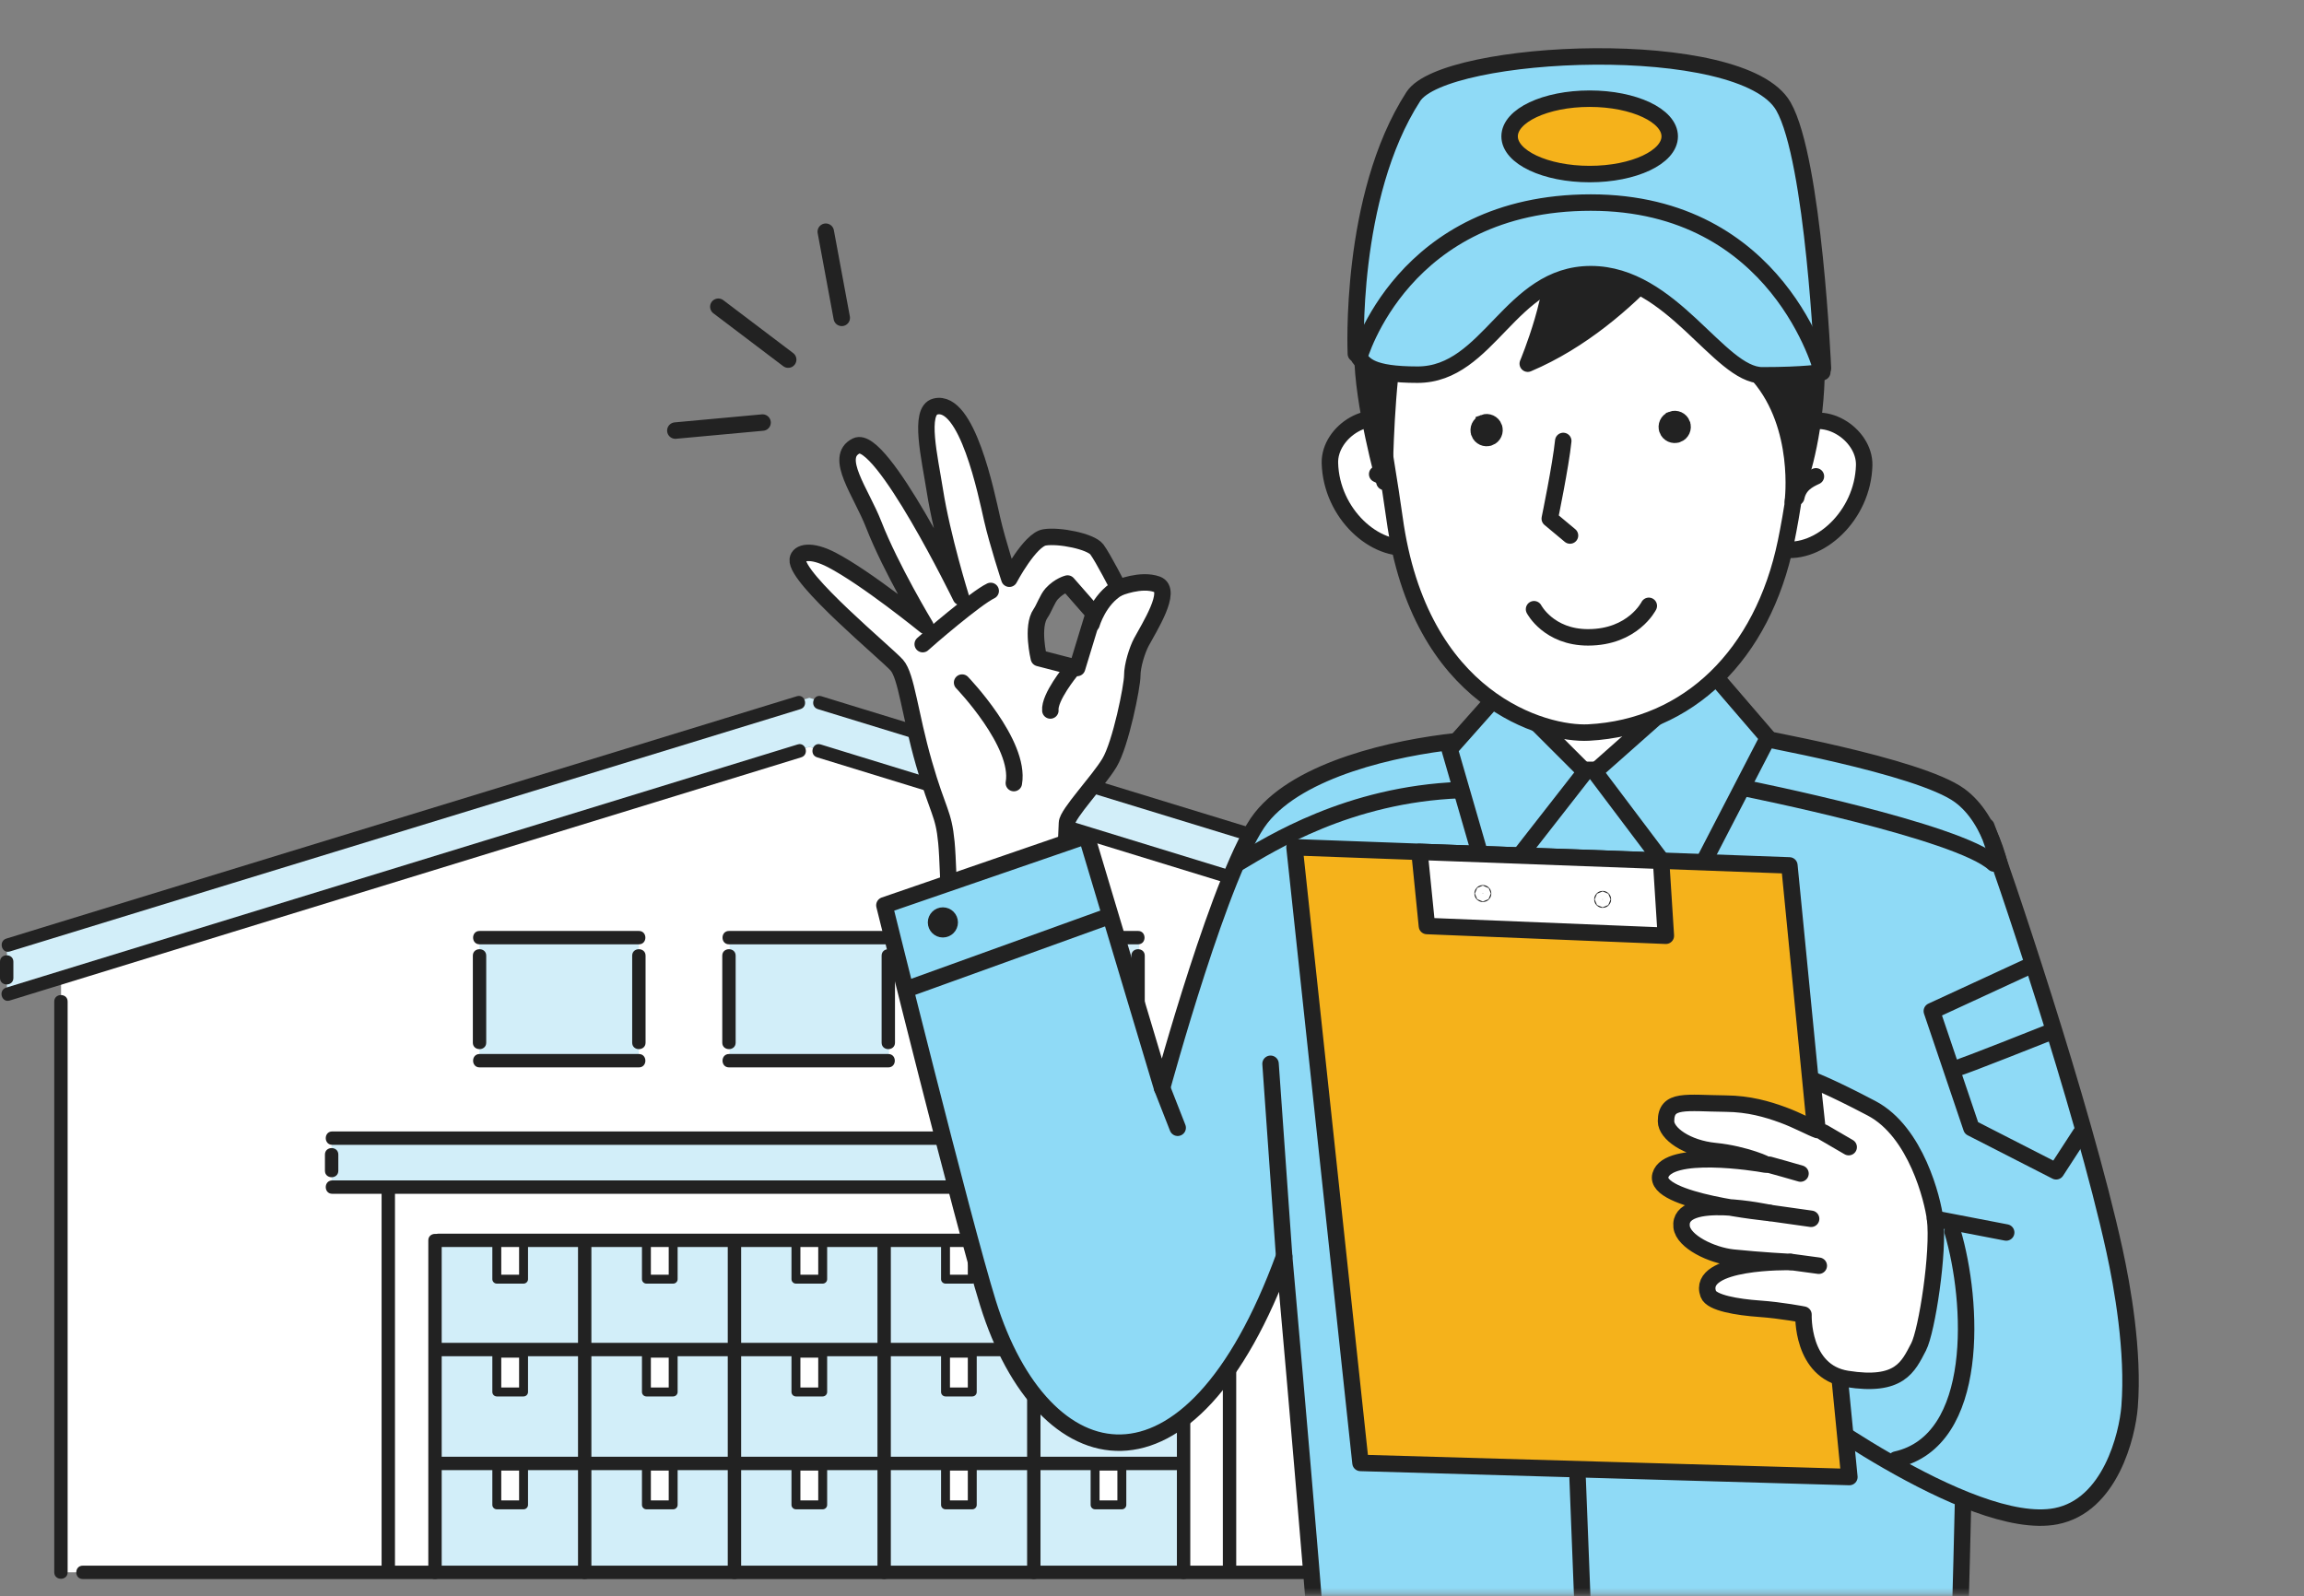 <?xml version="1.0" encoding="UTF-8"?> <svg xmlns="http://www.w3.org/2000/svg" width="420" height="291" viewBox="0 0 420 291" fill="none"><rect x="0" y="0" width="420" height="291" fill="#808080" stroke="none"/><path d="M147.546 136.166V136.156L147.532 136.161L147.518 136.156V136.166L11.133 178.317V286.653H283.928V178.317L147.546 136.166Z" fill="white"></path><path d="M147.532 127.227L1.258 172.278V181.213L147.532 136.163L293.805 181.213V172.278L147.532 127.227Z" fill="#D2EEF9"></path><path d="M234.62 207.547H60.438V216.435H234.62V207.547Z" fill="#D2EEF9"></path><path d="M224.189 216.336H70.883V286.657H224.189V216.336Z" fill="white"></path><path d="M116.446 193.369V170.922H87.406V193.369H116.446Z" fill="#D2EEF9"></path><path d="M162.055 193.369V170.922H133.016V193.369H162.055Z" fill="#D2EEF9"></path><path d="M207.657 193.369V170.922H178.617V193.369H207.657Z" fill="#D2EEF9"></path><path d="M133.313 226.133H107.211V245.547H133.313V226.133Z" fill="#D2EEF9"></path><path d="M160.578 226.133H134.477V245.547H160.578V226.133Z" fill="#D2EEF9"></path><path d="M187.844 226.133H161.742V245.547H187.844V226.133Z" fill="#D2EEF9"></path><path d="M215.11 226.133H189.008V245.547H215.11V226.133Z" fill="#D2EEF9"></path><path d="M106.055 246.711H79.953V266.125H106.055V246.711Z" fill="#D2EEF9"></path><path d="M133.313 246.711H107.211V266.125H133.313V246.711Z" fill="#D2EEF9"></path><path d="M160.578 246.711H134.477V266.125H160.578V246.711Z" fill="#D2EEF9"></path><path d="M187.844 246.711H161.742V266.125H187.844V246.711Z" fill="#D2EEF9"></path><path d="M215.11 246.711H189.008V266.125H215.11V246.711Z" fill="#D2EEF9"></path><path d="M106.055 267.281H79.953V286.695H106.055V267.281Z" fill="#D2EEF9"></path><path d="M133.313 267.281H107.211V286.695H133.313V267.281Z" fill="#D2EEF9"></path><path d="M160.578 267.281H134.477V286.695H160.578V267.281Z" fill="#D2EEF9"></path><path d="M187.844 267.281H161.742V286.695H187.844V267.281Z" fill="#D2EEF9"></path><path d="M215.11 267.281H189.008V286.695H215.11V267.281Z" fill="#D2EEF9"></path><path d="M106.055 226.133H79.953V245.547H106.055V226.133Z" fill="#D2EEF9"></path><path d="M95.44 226.133H90.562V233.211H95.44V226.133Z" fill="white"></path><path d="M122.705 226.133H117.828V233.211H122.705V226.133Z" fill="white"></path><path d="M149.971 226.133H145.094V233.211H149.971V226.133Z" fill="white"></path><path d="M177.229 226.133H172.352V233.211H177.229V226.133Z" fill="white"></path><path d="M204.502 226.133H199.625V233.211H204.502V226.133Z" fill="white"></path><path d="M95.44 246.711H90.562V253.789H95.44V246.711Z" fill="white"></path><path d="M122.705 246.711H117.828V253.789H122.705V246.711Z" fill="white"></path><path d="M149.971 246.711H145.094V253.789H149.971V246.711Z" fill="white"></path><path d="M177.229 246.711H172.352V253.789H177.229V246.711Z" fill="white"></path><path d="M204.502 246.711H199.625V253.789H204.502V246.711Z" fill="white"></path><path d="M95.44 267.281H90.562V274.359H95.44V267.281Z" fill="white"></path><path d="M122.705 267.281H117.828V274.359H122.705V267.281Z" fill="white"></path><path d="M149.971 267.281H145.094V274.359H149.971V267.281Z" fill="white"></path><path d="M177.229 267.281H172.352V274.359H177.229V267.281Z" fill="white"></path><path d="M204.502 267.281H199.625V274.359H204.502V267.281Z" fill="white"></path><path d="M293.842 171.119C280.331 166.956 266.809 162.816 253.29 158.674C235.015 153.074 216.74 147.477 198.465 141.88C183.957 137.436 169.446 132.994 154.94 128.537C153.205 128.003 151.47 127.469 149.735 126.935C148.228 126.471 147.59 128.824 149.088 129.284C161.766 133.189 174.453 137.069 187.138 140.956C205.335 146.53 223.533 152.104 241.732 157.678C256.92 162.331 272.109 166.984 287.293 171.651C289.26 172.256 291.23 172.86 293.197 173.468C294.704 173.932 295.343 171.579 293.845 171.119H293.842Z" fill="#222222"></path><path d="M293.881 180.061C280.437 175.919 266.99 171.791 253.543 167.658C235.354 162.07 217.165 156.482 198.975 150.896C184.476 146.443 169.977 141.99 155.481 137.532C153.521 136.929 151.561 136.328 149.603 135.724C148.095 135.26 147.457 137.613 148.955 138.073C161.359 141.892 173.768 145.701 186.174 149.513C204.254 155.066 222.334 160.62 240.414 166.173C255.733 170.879 271.054 175.585 286.371 180.298C288.658 181.001 290.946 181.707 293.234 182.41C294.741 182.874 295.379 180.521 293.881 180.061Z" fill="#222222"></path><path d="M292.562 175.342V178.301C292.562 179.872 295.001 179.872 295.001 178.301V175.342C295.001 173.771 292.562 173.771 292.562 175.342Z" fill="#222222"></path><path d="M1.803 173.468C15.315 169.305 28.837 165.165 42.355 161.022C60.631 155.423 78.906 149.826 97.181 144.228C111.689 139.784 126.2 135.343 140.706 130.885C142.441 130.351 144.176 129.818 145.91 129.284C147.408 128.822 146.77 126.471 145.262 126.935C132.584 130.841 119.897 134.721 107.214 138.608C89.018 144.182 70.819 149.756 52.623 155.33C37.434 159.983 22.245 164.636 7.061 169.302C5.094 169.908 3.125 170.511 1.158 171.119C-0.34 171.581 0.299 173.934 1.806 173.468H1.803Z" fill="#222222"></path><path d="M1.775 182.41C15.219 178.268 28.666 174.139 42.113 170.006C60.302 164.418 78.492 158.833 96.681 153.245C111.18 148.792 125.679 144.338 140.175 139.881C142.135 139.277 144.096 138.676 146.053 138.073C147.551 137.611 146.913 135.26 145.405 135.724C133.001 139.544 120.593 143.352 108.186 147.165C90.106 152.718 72.026 158.271 53.946 163.824C38.627 168.531 23.306 173.237 7.989 177.95C5.702 178.653 3.414 179.358 1.127 180.062C-0.371 180.523 0.267 182.876 1.775 182.41Z" fill="#222222"></path><path d="M0 175.342V178.301C0 179.872 2.439 179.872 2.439 178.301V175.342C2.439 173.771 0 173.771 0 175.342Z" fill="#222222"></path><path d="M9.891 182.592V286.657C9.891 288.228 12.329 288.228 12.329 286.657V182.592C12.329 181.021 9.891 181.021 9.891 182.592Z" fill="#222222"></path><path d="M282.711 182.592V286.657C282.711 288.228 285.149 288.228 285.149 286.657V182.592C285.149 181.021 282.711 181.021 282.711 182.592Z" fill="#222222"></path><path d="M279.982 285.445H15.085C13.513 285.445 13.513 287.882 15.085 287.882H279.982C281.554 287.882 281.554 285.445 279.982 285.445Z" fill="#222222"></path><path d="M116.468 169.727H87.421C85.849 169.727 85.849 172.163 87.421 172.163H116.468C118.04 172.163 118.04 169.727 116.468 169.727Z" fill="#222222"></path><path d="M87.421 194.601H116.468C118.04 194.601 118.04 192.164 116.468 192.164H87.421C85.849 192.164 85.849 194.601 87.421 194.601Z" fill="#222222"></path><path d="M86.195 174.233V190.094C86.195 191.665 88.634 191.665 88.634 190.094V174.233C88.634 172.662 86.195 172.662 86.195 174.233Z" fill="#222222"></path><path d="M117.681 190.094V174.233C117.681 172.662 115.242 172.662 115.242 174.233V190.094C115.242 191.665 117.681 191.665 117.681 190.094Z" fill="#222222"></path><path d="M161.937 169.727H132.89C131.318 169.727 131.318 172.163 132.89 172.163H161.937C163.509 172.163 163.509 169.727 161.937 169.727Z" fill="#222222"></path><path d="M132.89 194.601H161.937C163.509 194.601 163.509 192.164 161.937 192.164H132.89C131.318 192.164 131.318 194.601 132.89 194.601Z" fill="#222222"></path><path d="M131.664 174.233V190.094C131.664 191.665 134.103 191.665 134.103 190.094V174.233C134.103 172.662 131.664 172.662 131.664 174.233Z" fill="#222222"></path><path d="M163.149 190.094V174.233C163.149 172.662 160.711 172.662 160.711 174.233V190.094C160.711 191.665 163.149 191.665 163.149 190.094Z" fill="#222222"></path><path d="M207.46 169.727H178.414C176.841 169.727 176.841 172.163 178.414 172.163H207.46C209.033 172.163 209.033 169.727 207.46 169.727Z" fill="#222222"></path><path d="M178.414 194.601H207.46C209.033 194.601 209.033 192.164 207.46 192.164H178.414C176.841 192.164 176.841 194.601 178.414 194.601Z" fill="#222222"></path><path d="M177.195 174.233V190.094C177.195 191.665 179.634 191.665 179.634 190.094V174.233C179.634 172.662 177.195 172.662 177.195 174.233Z" fill="#222222"></path><path d="M208.681 190.094V174.233C208.681 172.662 206.242 172.662 206.242 174.233V190.094C206.242 191.665 208.681 191.665 208.681 190.094Z" fill="#222222"></path><path d="M60.562 208.718H234.556C236.129 208.718 236.129 206.281 234.556 206.281H60.562C58.99 206.281 58.99 208.718 60.562 208.718Z" fill="#222222"></path><path d="M60.562 217.648H234.556C236.129 217.648 236.129 215.211 234.556 215.211H60.562C58.99 215.211 58.99 217.648 60.562 217.648Z" fill="#222222"></path><path d="M69.562 216.991V285.91C69.562 287.481 72.001 287.481 72.001 285.91V216.991C72.001 215.42 69.562 215.42 69.562 216.991Z" fill="#222222"></path><path d="M222.914 216.991V285.91C222.914 287.481 225.353 287.481 225.353 285.91V216.991C225.353 215.42 222.914 215.42 222.914 216.991Z" fill="#222222"></path><path d="M59.234 210.491V213.45C59.234 215.021 61.673 215.021 61.673 213.45V210.491C61.673 208.92 59.234 208.92 59.234 210.491Z" fill="#222222"></path><path d="M233.391 210.491V213.45C233.391 215.021 235.829 215.021 235.829 213.45V210.491C235.829 208.92 233.391 208.92 233.391 210.491Z" fill="#222222"></path><path d="M78.078 226.139V286.704C78.078 288.275 80.517 288.275 80.517 286.704V226.139C80.517 224.568 78.078 224.568 78.078 226.139Z" fill="#222222"></path><path d="M105.367 226.139V286.704C105.367 288.275 107.806 288.275 107.806 286.704V226.139C107.806 224.568 105.367 224.568 105.367 226.139Z" fill="#222222"></path><path d="M132.664 226.139V286.704C132.664 288.275 135.103 288.275 135.103 286.704V226.139C135.103 224.568 132.664 224.568 132.664 226.139Z" fill="#222222"></path><path d="M159.953 226.139V286.704C159.953 288.275 162.392 288.275 162.392 286.704V226.139C162.392 224.568 159.953 224.568 159.953 226.139Z" fill="#222222"></path><path d="M187.234 226.139V286.704C187.234 288.275 189.673 288.275 189.673 286.704V226.139C189.673 224.568 187.234 224.568 187.234 226.139Z" fill="#222222"></path><path d="M214.539 226.139V286.704C214.539 288.275 216.978 288.275 216.978 286.704V226.139C216.978 224.568 214.539 224.568 214.539 226.139Z" fill="#222222"></path><path d="M79.953 227.351H215.111C216.684 227.351 216.684 224.914 215.111 224.914H79.953C78.38 224.914 78.38 227.351 79.953 227.351Z" fill="#222222"></path><path d="M79.953 247.257H215.111C216.684 247.257 216.684 244.82 215.111 244.82H79.953C78.38 244.82 78.38 247.257 79.953 247.257Z" fill="#222222"></path><path d="M79.953 268.023H215.111C216.684 268.023 216.684 265.586 215.111 265.586H79.953C78.38 265.586 78.38 268.023 79.953 268.023Z" fill="#222222"></path><path d="M95.44 234.023H90.563C90.115 234.023 89.75 233.658 89.75 233.21V226.133C89.75 225.685 90.115 225.32 90.563 225.32H95.44C95.888 225.32 96.253 225.685 96.253 226.133V233.21C96.253 233.658 95.888 234.023 95.44 234.023ZM91.376 232.398H94.627V226.945H91.376V232.398Z" fill="#222222"></path><path d="M122.713 234.023H117.836C117.388 234.023 117.023 233.658 117.023 233.21V226.133C117.023 225.685 117.388 225.32 117.836 225.32H122.713C123.162 225.32 123.526 225.685 123.526 226.133V233.21C123.526 233.658 123.162 234.023 122.713 234.023ZM118.649 232.398H121.901V226.945H118.649V232.398Z" fill="#222222"></path><path d="M149.971 234.023H145.094C144.646 234.023 144.281 233.658 144.281 233.21V226.133C144.281 225.685 144.646 225.32 145.094 225.32H149.971C150.419 225.32 150.784 225.685 150.784 226.133V233.21C150.784 233.658 150.419 234.023 149.971 234.023ZM145.907 232.398H149.158V226.945H145.907V232.398Z" fill="#222222"></path><path d="M177.237 234.023H172.36C171.911 234.023 171.547 233.658 171.547 233.21V226.133C171.547 225.685 171.911 225.32 172.36 225.32H177.237C177.685 225.32 178.05 225.685 178.05 226.133V233.21C178.05 233.658 177.685 234.023 177.237 234.023ZM173.173 232.398H176.424V226.945H173.173V232.398Z" fill="#222222"></path><path d="M204.502 234.023H199.625C199.177 234.023 198.812 233.658 198.812 233.21V226.133C198.812 225.685 199.177 225.32 199.625 225.32H204.502C204.951 225.32 205.315 225.685 205.315 226.133V233.21C205.315 233.658 204.951 234.023 204.502 234.023ZM200.438 232.398H203.69V226.945H200.438V232.398Z" fill="#222222"></path><path d="M95.44 254.593H90.563C90.115 254.593 89.75 254.228 89.75 253.781V246.703C89.75 246.255 90.115 245.891 90.563 245.891H95.44C95.888 245.891 96.253 246.255 96.253 246.703V253.781C96.253 254.228 95.888 254.593 95.44 254.593ZM91.376 252.968H94.627V247.515H91.376V252.968Z" fill="#222222"></path><path d="M122.713 254.593H117.836C117.388 254.593 117.023 254.228 117.023 253.781V246.703C117.023 246.255 117.388 245.891 117.836 245.891H122.713C123.162 245.891 123.526 246.255 123.526 246.703V253.781C123.526 254.228 123.162 254.593 122.713 254.593ZM118.649 252.968H121.901V247.515H118.649V252.968Z" fill="#222222"></path><path d="M149.971 254.593H145.094C144.646 254.593 144.281 254.228 144.281 253.781V246.703C144.281 246.255 144.646 245.891 145.094 245.891H149.971C150.419 245.891 150.784 246.255 150.784 246.703V253.781C150.784 254.228 150.419 254.593 149.971 254.593ZM145.907 252.968H149.158V247.515H145.907V252.968Z" fill="#222222"></path><path d="M177.237 254.593H172.36C171.911 254.593 171.547 254.228 171.547 253.781V246.703C171.547 246.255 171.911 245.891 172.36 245.891H177.237C177.685 245.891 178.05 246.255 178.05 246.703V253.781C178.05 254.228 177.685 254.593 177.237 254.593ZM173.173 252.968H176.424V247.515H173.173V252.968Z" fill="#222222"></path><path d="M204.502 254.593H199.625C199.177 254.593 198.812 254.228 198.812 253.781V246.703C198.812 246.255 199.177 245.891 199.625 245.891H204.502C204.951 245.891 205.315 246.255 205.315 246.703V253.781C205.315 254.228 204.951 254.593 204.502 254.593ZM200.438 252.968H203.69V247.515H200.438V252.968Z" fill="#222222"></path><path d="M95.44 275.171H90.563C90.115 275.171 89.75 274.807 89.75 274.359V267.281C89.75 266.833 90.115 266.469 90.563 266.469H95.44C95.888 266.469 96.253 266.833 96.253 267.281V274.359C96.253 274.807 95.888 275.171 95.44 275.171ZM91.376 273.547H94.627V268.093H91.376V273.547Z" fill="#222222"></path><path d="M122.713 275.171H117.836C117.388 275.171 117.023 274.807 117.023 274.359V267.281C117.023 266.833 117.388 266.469 117.836 266.469H122.713C123.162 266.469 123.526 266.833 123.526 267.281V274.359C123.526 274.807 123.162 275.171 122.713 275.171ZM118.649 273.547H121.901V268.093H118.649V273.547Z" fill="#222222"></path><path d="M149.971 275.171H145.094C144.646 275.171 144.281 274.807 144.281 274.359V267.281C144.281 266.833 144.646 266.469 145.094 266.469H149.971C150.419 266.469 150.784 266.833 150.784 267.281V274.359C150.784 274.807 150.419 275.171 149.971 275.171ZM145.907 273.547H149.158V268.093H145.907V273.547Z" fill="#222222"></path><path d="M177.237 275.171H172.36C171.911 275.171 171.547 274.807 171.547 274.359V267.281C171.547 266.833 171.911 266.469 172.36 266.469H177.237C177.685 266.469 178.05 266.833 178.05 267.281V274.359C178.05 274.807 177.685 275.171 177.237 275.171ZM173.173 273.547H176.424V268.093H173.173V273.547Z" fill="#222222"></path><path d="M204.502 275.171H199.625C199.177 275.171 198.812 274.807 198.812 274.359V267.281C198.812 266.833 199.177 266.469 199.625 266.469H204.502C204.951 266.469 205.315 266.833 205.315 267.281V274.359C205.315 274.807 204.951 275.171 204.502 275.171ZM200.438 273.547H203.69V268.093H200.438V273.547Z" fill="#222222"></path><mask id="mask0_572_6799" style="mask-type:luminance" maskUnits="userSpaceOnUse" x="108" y="0" width="312" height="291"><path d="M109.5 1.5H418.127V289.178H109.5V1.5Z" fill="white" stroke="white" stroke-width="3"></path></mask><g mask="url(#mask0_572_6799)"><path d="M174.405 180.297C173.032 175.632 173.047 159.046 172.52 153.575C171.994 148.104 171.021 148.163 168.431 139.167C165.842 130.17 165.259 123.307 163.49 121.279C161.722 119.251 145.006 105.463 145.422 101.999C145.577 100.7 147.768 100.09 151.576 102.058C157.922 105.341 168.702 114.106 168.702 114.106C168.702 114.106 162.398 103.668 159.264 95.616C156.974 89.737 151.927 83.334 156.107 81.29C160.645 79.072 175.156 108.857 175.156 108.857C175.156 108.857 171.746 97.91 170.411 89.409C169.482 83.494 167.412 74.879 170.517 74.115C176.315 72.686 179.803 90.016 180.856 94.635C181.843 98.961 183.996 105.512 183.996 105.512C183.996 105.512 187.754 98.403 190.411 97.974C193.067 97.543 198.842 98.698 199.947 100.17C201.052 101.642 203.887 107.188 203.887 107.188C203.887 107.188 207.963 105.465 210.914 106.53C213.864 107.594 209.447 114.46 208.046 117.097C207.323 118.458 206.399 121.312 206.404 123.193C206.409 125.042 204.307 135.654 202.24 139.076C200.172 142.499 194.539 148.375 194.5 150.028C194.459 151.682 193.839 163.411 193.839 163.411L196.973 177.052C196.973 177.052 190.87 183.187 186.208 184.561C181.546 185.936 174.41 180.299 174.41 180.299L174.405 180.297ZM196.351 121.783L199.384 111.838L194.608 106.387C194.608 106.387 193.106 106.747 191.725 108.25C190.93 109.118 190.318 110.934 189.691 111.827C187.976 114.266 189.373 119.977 189.373 119.977L196.348 121.783H196.351Z" fill="white" stroke="#222222" stroke-width="3" stroke-linecap="round" stroke-linejoin="round"></path><path d="M198.992 113.756C198.992 113.756 200.255 109.264 203.889 107.172Z" fill="white"></path><path d="M198.992 113.756C198.992 113.756 200.255 109.264 203.889 107.172" stroke="#222222" stroke-width="3" stroke-linecap="round" stroke-linejoin="round"></path><path d="M168.203 117.436C169.05 116.63 177.92 108.992 180.597 107.734Z" fill="white"></path><path d="M168.203 117.436C169.05 116.63 177.92 108.992 180.597 107.734" stroke="#222222" stroke-width="3" stroke-linecap="round" stroke-linejoin="round"></path><path d="M195.194 122.32C195.194 122.32 191.236 127.138 191.471 129.532Z" fill="white"></path><path d="M195.194 122.32C195.194 122.32 191.236 127.138 191.471 129.532" stroke="#222222" stroke-width="3" stroke-linecap="round" stroke-linejoin="round"></path><path d="M175.383 124.445C175.383 124.445 186.073 135.534 184.816 142.77Z" fill="white"></path><path d="M175.383 124.445C175.383 124.445 186.073 135.534 184.816 142.77" stroke="#222222" stroke-width="3" stroke-linecap="round" stroke-linejoin="round"></path><path d="M366.568 189.905C366.279 182.771 369.08 153.75 357.248 145.043C349.829 139.582 319.046 134.271 319.178 134.173C321.134 132.739 289.601 132.574 265.494 135.131C254.305 136.32 236.973 140.176 229.896 149.103C222.82 158.03 211.836 198.362 211.836 198.362L198.055 152.368L161.219 165.051C161.219 165.051 175.513 222.837 180.106 237.594C190.099 269.706 216.898 276.136 234.091 229.046C235.406 243.803 242.982 329.43 242.087 331.222C241.191 333.015 268.006 337.352 286.379 336.827C320.925 335.843 356.265 331.393 356.265 331.393C356.265 331.393 358.327 263.329 357.981 261.988C362.334 264.848 367.112 203.301 366.568 189.905Z" fill="#8FDAF6" stroke="#222222" stroke-width="3" stroke-linecap="round" stroke-linejoin="round"></path><path d="M310.595 111.5H273.508V140.361H310.595V111.5Z" fill="white" stroke="#222222" stroke-width="3" stroke-linecap="round" stroke-linejoin="round"></path><path d="M234.088 229.034L231.609 193.945" stroke="#222222" stroke-width="3" stroke-linecap="round" stroke-linejoin="round"></path><path d="M211.844 198.367L214.681 205.61" stroke="#222222" stroke-width="3" stroke-linecap="round" stroke-linejoin="round"></path><path d="M362.1 150.672C364.865 157.951 379.66 201.52 385.451 227.98C386.878 234.503 389.006 246.395 388.205 256.477C387.792 261.656 384.699 274.489 374.807 276.426C359.01 279.518 325.359 254.093 325.359 254.093" fill="#8FDAF6"></path><path d="M362.1 150.672C364.865 157.951 379.66 201.52 385.451 227.98C386.878 234.503 389.006 246.395 388.205 256.477C387.792 261.656 384.699 274.489 374.807 276.426C359.01 279.518 325.359 254.093 325.359 254.093" stroke="#222222" stroke-width="3" stroke-linecap="round" stroke-linejoin="round"></path><path d="M130.945 55.922L143.68 65.564" stroke="#222222" stroke-width="3" stroke-linecap="round" stroke-linejoin="round"></path><path d="M123.109 78.501L139.012 77.039" stroke="#222222" stroke-width="3" stroke-linecap="round" stroke-linejoin="round"></path><path d="M150.531 42.242L153.446 57.952" stroke="#222222" stroke-width="3" stroke-linecap="round" stroke-linejoin="round"></path><path d="M311.642 122.141L290.695 140.695L307.522 163.028L322.286 134.511L311.642 122.141Z" fill="#8FDAF6" stroke="#222222" stroke-width="3" stroke-linecap="round" stroke-linejoin="round"></path><path d="M273.939 125.664L288.976 140.7L271.806 162.69L264.25 136.578L273.939 125.664Z" fill="#8FDAF6" stroke="#222222" stroke-width="3" stroke-linecap="round" stroke-linejoin="round"></path><path d="M235.977 154.469L326.19 157.778L337.125 269.286L248.007 266.716L235.977 154.469Z" fill="#F5B21B" stroke="#222222" stroke-width="3" stroke-linecap="round" stroke-linejoin="round"></path><path d="M302.799 156.937L303.672 170.602L260.116 168.827L258.758 155.305L302.799 156.937Z" fill="white" stroke="#222222" stroke-width="3" stroke-linecap="round" stroke-linejoin="round"></path><path d="M352.745 222.207C352.317 218.779 349.32 206.35 341.18 202.064C333.629 198.086 330.345 196.875 330.345 196.875L331.329 206.029C330.299 205.686 327.58 204.208 325.011 203.268C322.141 202.219 318.823 201.248 314.623 201.207C307.341 201.134 303.701 200.243 303.701 204.42C303.701 206.629 307.449 209.349 312.672 209.863C318.095 210.395 322.742 212.508 321.805 212.319C320.088 211.976 304.054 209.455 302.681 214.267C301.307 219.079 322.608 221.143 322.608 221.143C322.608 221.143 305.854 217.465 306.54 223.654C306.842 226.376 312.016 228.871 315.911 229.28C320.868 229.796 326.387 230.083 326.387 230.083C326.387 230.083 309.163 229.708 311.412 235.923C311.995 237.538 316.701 238.318 320.729 238.602C324.756 238.886 328.76 239.674 328.76 239.674C328.76 239.674 328.331 250.068 336.693 251.396C346.291 252.92 347.84 249.216 349.748 245.553C351.248 242.675 353.491 228.171 352.745 222.21V222.207Z" fill="white" stroke="#222222" stroke-width="3" stroke-linecap="round" stroke-linejoin="round"></path><path d="M332.398 206.461L337.001 209.14" stroke="#222222" stroke-width="3" stroke-linecap="round" stroke-linejoin="round"></path><path d="M322.539 212.352C322.539 212.352 327.573 213.744 328.216 213.958Z" fill="white"></path><path d="M322.539 212.352C322.539 212.352 327.573 213.744 328.216 213.958" stroke="#222222" stroke-width="3" stroke-linecap="round" stroke-linejoin="round"></path><path d="M322.609 221.141L330.153 222.205" stroke="#222222" stroke-width="3" stroke-linecap="round" stroke-linejoin="round"></path><path d="M326.391 230.062L331.549 230.76" stroke="#222222" stroke-width="3" stroke-linecap="round" stroke-linejoin="round"></path><path d="M352.742 222.203L365.712 224.701" stroke="#222222" stroke-width="3" stroke-linecap="round" stroke-linejoin="round"></path><path d="M324.859 100.135C331.566 101.251 339.561 94.072 339.825 84.853C339.99 79.08 332.077 73.986 327.113 78.372C325.285 79.987 323.163 82.495 322.453 83.673" fill="white"></path><path d="M324.859 100.135C331.566 101.251 339.561 94.072 339.825 84.853C339.99 79.08 332.077 73.986 327.113 78.372C325.285 79.987 323.163 82.495 322.453 83.673" stroke="#222222" stroke-width="3" stroke-linecap="round" stroke-linejoin="round"></path><path d="M331.026 86.844C329.634 87.477 327.915 88.36 327.445 90.662Z" fill="white"></path><path d="M331.026 86.844C329.634 87.477 327.915 88.36 327.445 90.662" stroke="#222222" stroke-width="3" stroke-linecap="round" stroke-linejoin="round"></path><path d="M257.398 99.721C250.691 100.836 242.696 93.658 242.432 84.439C242.267 78.666 250.18 73.572 255.144 77.958C256.972 79.573 259.094 82.081 259.804 83.259" fill="white"></path><path d="M257.398 99.721C250.691 100.836 242.696 93.658 242.432 84.439C242.267 78.666 250.18 73.572 255.144 77.958C256.972 79.573 259.094 82.081 259.804 83.259" stroke="#222222" stroke-width="3" stroke-linecap="round" stroke-linejoin="round"></path><path d="M251.047 86.445C252.438 87.078 254.158 87.962 254.628 90.263Z" fill="white"></path><path d="M251.047 86.445C252.438 87.078 254.158 87.962 254.628 90.263" stroke="#222222" stroke-width="3" stroke-linecap="round" stroke-linejoin="round"></path><path d="M250.499 57.652C249.159 66.796 252.471 81.775 254.206 94.45C258.763 127.759 281.566 133.968 289.589 133.55C307.815 132.597 321.322 119.34 325.561 98.831C327.765 88.165 330.133 70.164 325.982 58.354C321.83 46.544 307.433 16.563 279.351 34.12C262.883 44.416 252.918 41.136 250.496 57.654L250.499 57.652Z" fill="white" stroke="#222222" stroke-width="3" stroke-linecap="round" stroke-linejoin="round"></path><path d="M300.564 110.453C300.564 110.453 297.694 116.2 289.487 116.2C282.307 116.2 279.641 111.07 279.641 111.07" fill="white"></path><path d="M300.564 110.453C300.564 110.453 297.694 116.2 289.487 116.2C282.307 116.2 279.641 111.07 279.641 111.07" stroke="#222222" stroke-width="3" stroke-linecap="round" stroke-linejoin="round"></path><path d="M286.199 97.633L282.508 94.554C282.508 94.554 284.509 84.885 284.968 80.391" fill="white"></path><path d="M286.199 97.633L282.508 94.554C282.508 94.554 284.509 84.885 284.968 80.391" stroke="#222222" stroke-width="3" stroke-linecap="round" stroke-linejoin="round"></path><path d="M306.634 77.329L306.634 77.33C306.913 78.076 306.534 78.906 305.788 79.184L305.787 79.184C305.044 79.462 304.215 79.085 303.936 78.338L303.936 78.337C303.657 77.591 304.036 76.761 304.782 76.483L304.783 76.482C305.526 76.204 306.355 76.582 306.634 77.329Z" fill="#222222" stroke="#222222" stroke-width="3"></path><path d="M272.345 77.915L272.345 77.916C272.624 78.662 272.245 79.492 271.499 79.77L271.498 79.77C270.755 80.048 269.925 79.671 269.647 78.924L269.647 78.923C269.368 78.177 269.747 77.347 270.493 77.069L270.493 77.068C271.237 76.79 272.066 77.168 272.345 77.915Z" fill="#222222" stroke="#222222" stroke-width="3"></path><path d="M253.799 65.286C252.503 74.321 252.369 87.857 252.369 87.857C252.369 87.857 248.367 73.567 248.367 64.415C248.367 52.133 250.427 36.585 259.442 30.742C265.091 27.082 277.632 20.658 284.354 18.93C295.285 16.122 307.532 18.352 315.664 23.696C324.756 29.673 324.18 38.171 324.18 38.171C324.18 38.171 324.95 34.181 327.433 42.253C336.476 71.63 326.137 92.103 326.829 91.346C326.829 91.346 328.572 77.801 320.675 68.564C312.362 58.844 310.263 45.525 310.828 37.88C310.828 37.88 297.998 58.048 278.497 66.304C278.497 66.304 284.334 52.389 282.725 45.781C282.725 45.781 266.665 54.886 261.048 63.395L264.879 46.398C264.879 46.398 255.033 56.661 253.796 65.288L253.799 65.286Z" fill="#222222" stroke="#222222" stroke-width="3" stroke-linecap="round" stroke-linejoin="round"></path><path d="M320.654 43.328C320.497 49.184 323.45 55.673 328.038 60.056" stroke="#222222" stroke-width="3" stroke-linecap="round" stroke-linejoin="round"></path><path d="M286.006 23.531C281.904 25.378 266.931 31.092 264.672 33.587" stroke="#222222" stroke-width="3" stroke-linecap="round" stroke-linejoin="round"></path><path d="M275.125 37.486C278.471 35.53 292.305 29.455 295.432 27.43" stroke="#222222" stroke-width="3" stroke-linecap="round" stroke-linejoin="round"></path><path d="M247.163 64.505C247.163 64.505 245.826 35.869 257.636 17.604C263.303 8.843 317.645 6.265 325.113 19.407C330.664 29.174 332.308 67.166 332.308 67.166L291.718 39.336L247.163 64.502V64.505Z" fill="#8FDAF6" stroke="#222222" stroke-width="3" stroke-linecap="round" stroke-linejoin="round"></path><path d="M247.758 65.217C248.788 66.477 249.818 68.309 258.404 68.309C271.454 68.309 275.231 49.984 289.998 49.984C304.764 49.984 313.348 68.425 321.245 68.425C329.142 68.425 332.188 67.852 332.188 67.852C332.188 67.852 324.335 36.93 289.995 36.93C255.655 36.93 247.758 65.219 247.758 65.219V65.217Z" fill="#8FDAF6" stroke="#222222" stroke-width="3" stroke-linecap="round" stroke-linejoin="round"></path><path d="M289.781 31.734C297.841 31.734 304.375 28.658 304.375 24.863C304.375 21.068 297.841 17.992 289.781 17.992C281.721 17.992 275.188 21.068 275.188 24.863C275.188 28.658 281.721 31.734 289.781 31.734Z" fill="#F5B21B" stroke="#222222" stroke-width="3" stroke-linecap="round" stroke-linejoin="round"></path><path d="M165.688 180.197L201.398 167.312" stroke="#222222" stroke-width="3" stroke-linecap="round" stroke-linejoin="round"></path><path d="M355.933 224.531C359.71 237.245 361.084 262.67 345.633 266.106" stroke="#222222" stroke-width="3" stroke-linecap="round" stroke-linejoin="round"></path><path d="M370.013 176.094L352.156 184.339L359.367 205.641L374.82 213.546L379.283 206.672" stroke="#222222" stroke-width="3" stroke-linecap="round" stroke-linejoin="round"></path><path d="M287.586 269.547L289.989 331.05" stroke="#222222" stroke-width="3" stroke-linecap="round" stroke-linejoin="round"></path><path d="M270.358 162.907C270.358 162.934 270.337 162.954 270.312 162.954C270.287 162.954 270.266 162.934 270.266 162.907C270.266 162.879 270.287 162.859 270.312 162.859C270.337 162.859 270.358 162.879 270.358 162.907Z" fill="#222222" stroke="#222222" stroke-width="3"></path><path d="M292.194 163.969C292.194 163.997 292.173 164.016 292.148 164.016C292.123 164.016 292.102 163.997 292.102 163.969C292.102 163.942 292.123 163.922 292.148 163.922C292.173 163.922 292.194 163.942 292.194 163.969Z" fill="#222222" stroke="#222222" stroke-width="3"></path><path d="M356.961 194.638C357.477 194.638 373.444 188.281 373.444 188.281" stroke="#222222" stroke-width="3" stroke-linecap="round" stroke-linejoin="round"></path><path d="M173.126 168.17C173.126 168.861 172.567 169.419 171.88 169.419C171.192 169.419 170.633 168.861 170.633 168.17C170.633 167.48 171.192 166.922 171.88 166.922C172.567 166.922 173.126 167.48 173.126 168.17Z" fill="#222222" stroke="#222222" stroke-width="3"></path><path d="M318.414 143.773C318.414 143.773 357.045 151.505 363.483 157.43" stroke="#222222" stroke-width="3" stroke-linecap="round" stroke-linejoin="round"></path><path d="M225.961 157.19C231.627 153.839 245.793 144.819 266.138 144.047" stroke="#222222" stroke-width="3" stroke-linecap="round" stroke-linejoin="round"></path></g></svg> 